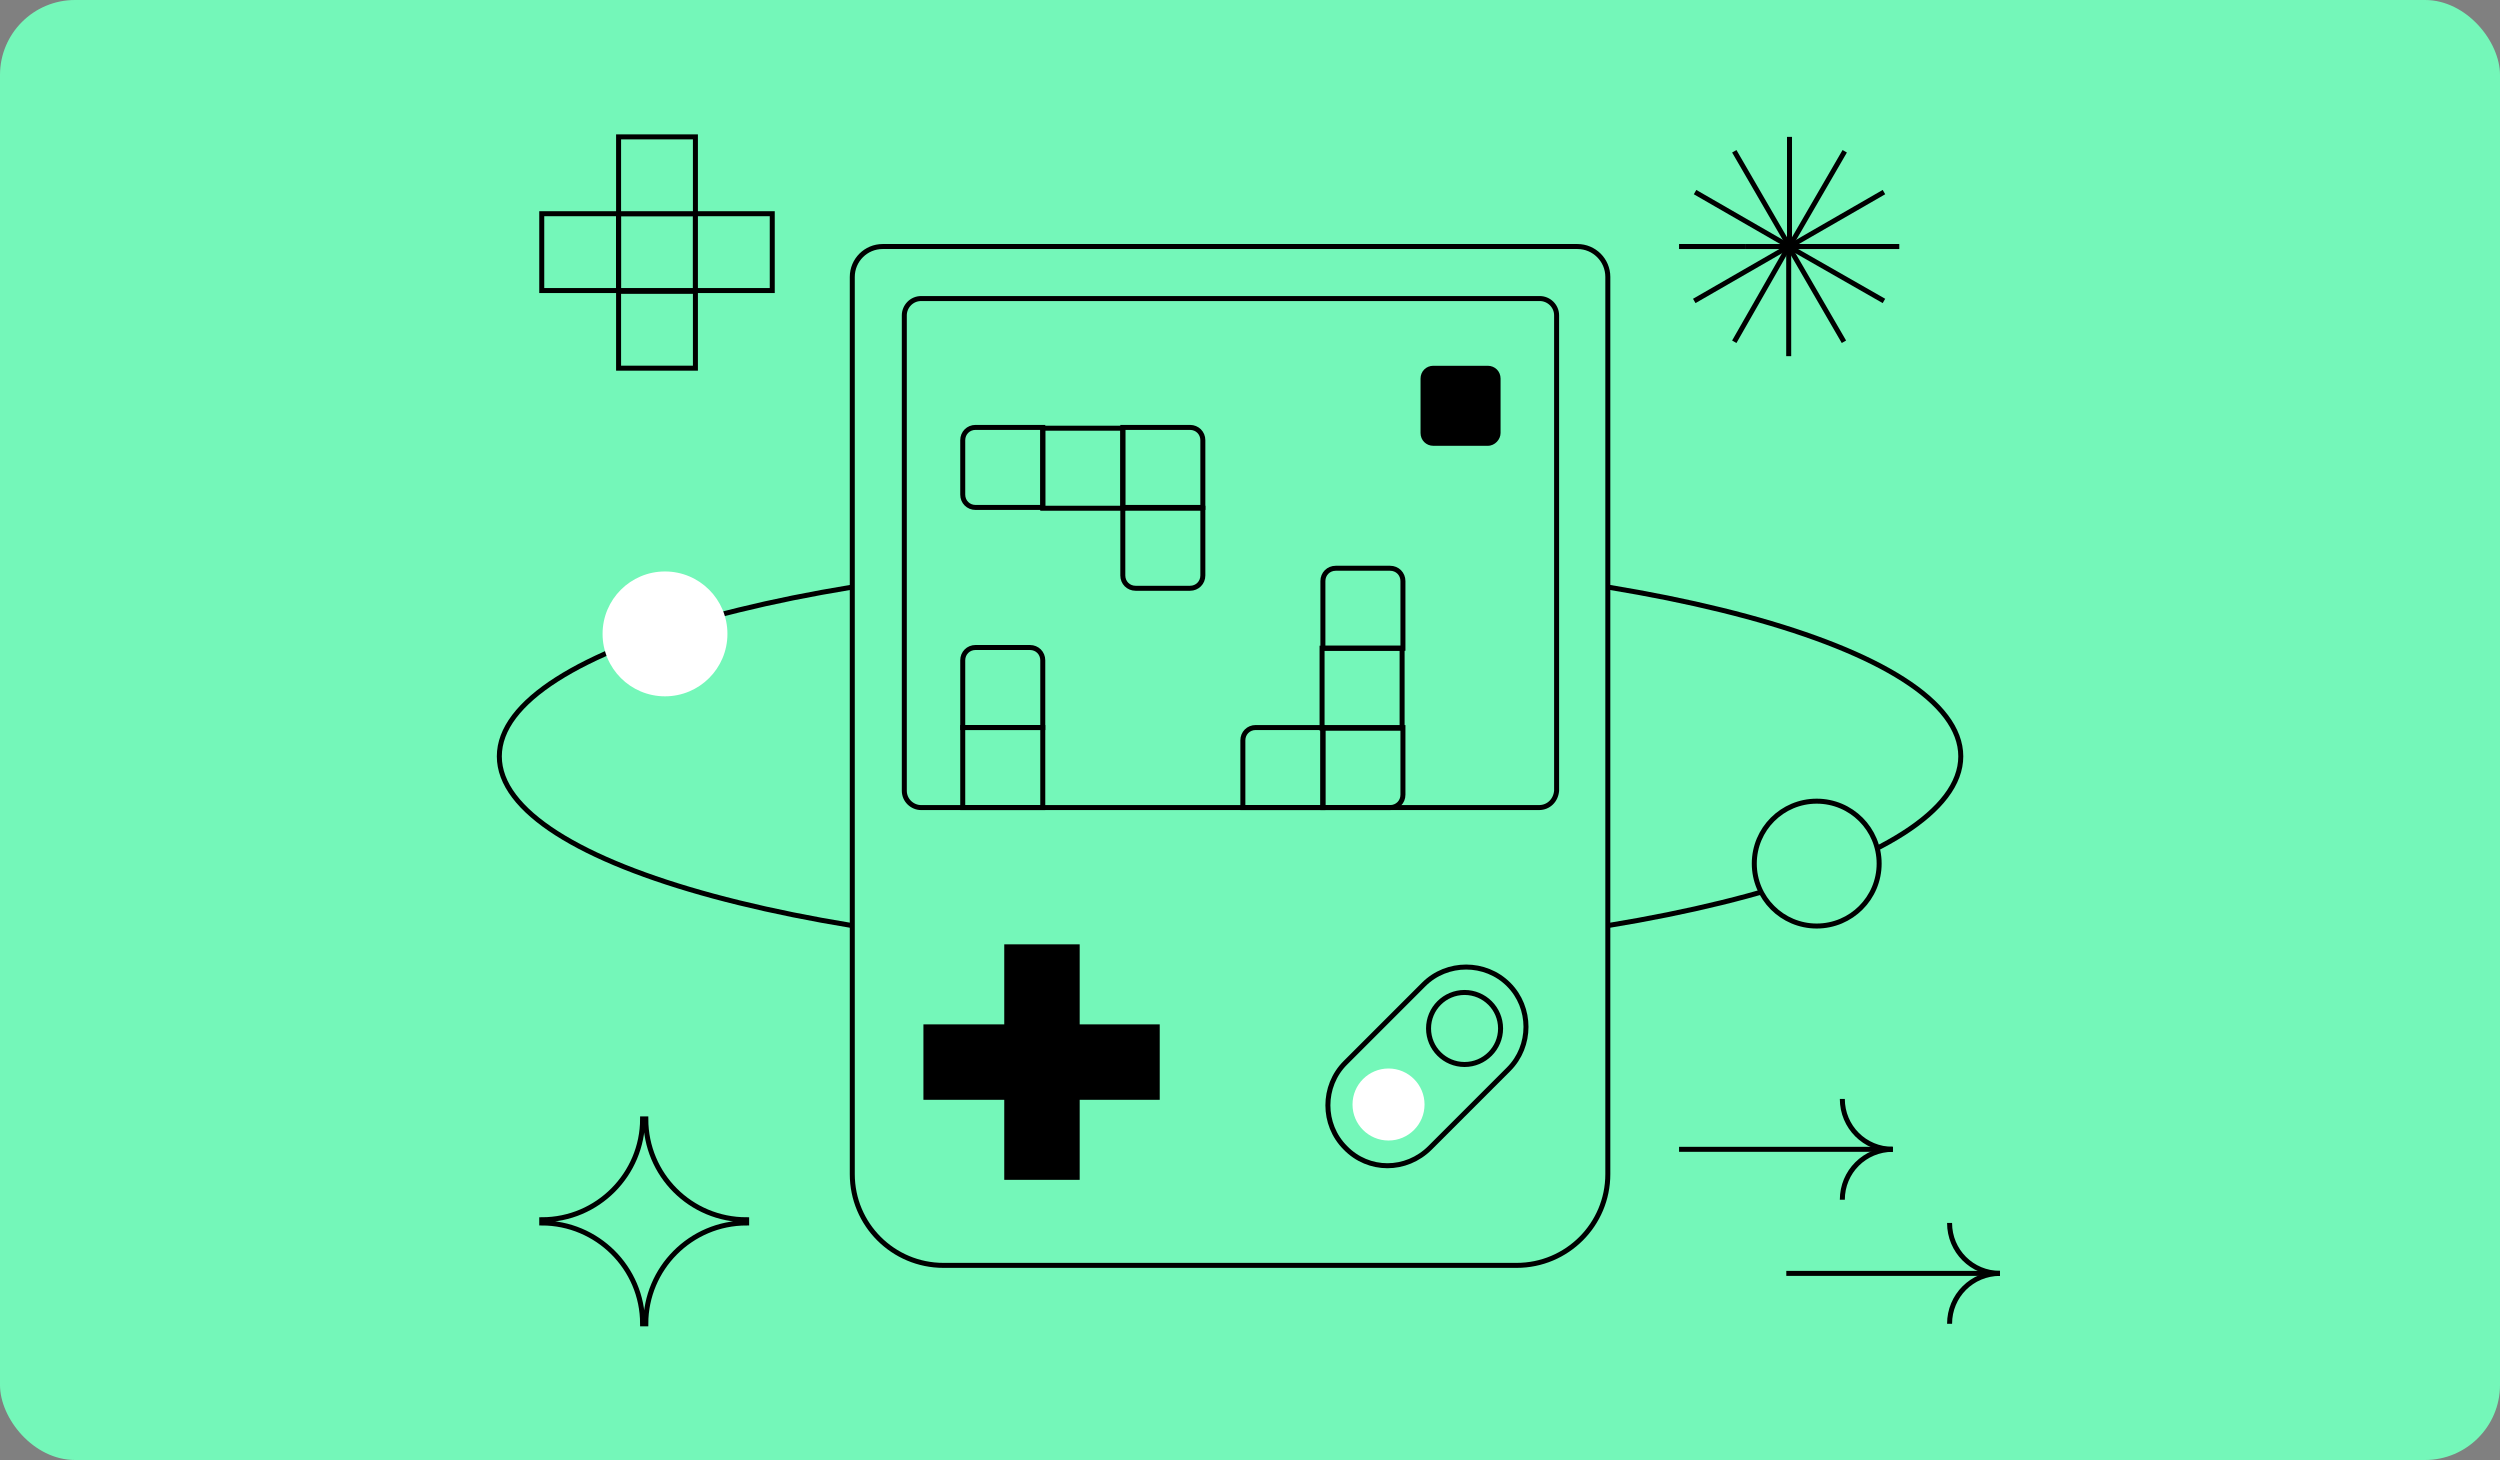 <?xml version="1.0" encoding="UTF-8"?> <svg xmlns="http://www.w3.org/2000/svg" width="500" height="292" viewBox="0 0 500 292" fill="none"><rect x="0" y="0" width="500" height="292" fill="#808080" stroke="none"/> <rect width="500" height="292" rx="15" fill="#74F7B9"></rect> <path d="M378.55 229.866C372.948 229.866 368.466 225.384 368.466 219.781" stroke="black" stroke-miterlimit="10"></path> <path d="M378.55 229.865C372.948 229.865 368.466 234.347 368.466 239.95" stroke="black" stroke-miterlimit="10"></path> <path d="M335.811 229.865H378.55" stroke="black" stroke-miterlimit="10"></path> <path d="M400 254.677C394.397 254.677 389.915 250.195 389.915 244.592" stroke="black" stroke-miterlimit="10"></path> <path d="M400 254.677C394.397 254.677 389.915 259.159 389.915 264.761" stroke="black" stroke-miterlimit="10"></path> <path d="M357.261 254.677H400" stroke="black" stroke-miterlimit="10"></path> <path d="M357.901 27.375V49.304" stroke="black" stroke-miterlimit="10"></path> <path d="M357.901 49.304L346.856 30.255" stroke="black" stroke-miterlimit="10"></path> <path d="M357.901 49.304L339.013 38.419" stroke="black" stroke-miterlimit="10"></path> <path d="M349.097 49.304H335.971" stroke="black" stroke-miterlimit="10"></path> <path d="M357.901 49.304L368.946 30.255" stroke="black" stroke-miterlimit="10"></path> <path d="M357.901 49.304L376.79 38.419" stroke="black" stroke-miterlimit="10"></path> <path d="M349.097 49.304H379.831" stroke="black" stroke-miterlimit="10"></path> <path d="M357.741 71.234V49.304" stroke="black" stroke-miterlimit="10"></path> <path d="M357.741 49.304L346.856 68.353" stroke="black" stroke-miterlimit="10"></path> <path d="M357.741 49.304L338.853 60.189" stroke="black" stroke-miterlimit="10"></path> <path d="M349.097 49.304H335.811" stroke="black" stroke-miterlimit="10"></path> <path d="M357.741 49.304L368.786 68.353" stroke="black" stroke-miterlimit="10"></path> <path d="M357.741 49.304L376.789 60.189" stroke="black" stroke-miterlimit="10"></path> <path d="M349.097 49.304H379.831" stroke="black" stroke-miterlimit="10"></path> <path d="M129.159 223.783H128.519C128.519 234.828 119.555 243.952 108.35 243.952V244.593C119.395 244.593 128.519 253.556 128.519 264.761H129.159C129.159 253.717 138.123 244.593 149.328 244.593V243.952C138.123 243.952 129.159 234.988 129.159 223.783Z" fill="#74F7B9" stroke="black" stroke-miterlimit="10"></path> <path d="M123.716 42.742H108.35V58.109H123.716V42.742Z" fill="#74F7B9" stroke="black" stroke-miterlimit="10"></path> <path d="M139.083 42.742H123.717V58.109H139.083V42.742Z" stroke="black" stroke-miterlimit="10"></path> <path d="M154.45 42.742H139.083V58.109H154.45V42.742Z" fill="#74F7B9" stroke="black" stroke-miterlimit="10"></path> <path d="M139.083 58.268H123.717V73.635H139.083V58.268Z" fill="#74F7B9" stroke="black" stroke-miterlimit="10"></path> <path d="M139.083 27.375H123.717V42.741H139.083V27.375Z" fill="#74F7B9" stroke="black" stroke-miterlimit="10"></path> <path d="M246.011 190.808C326.725 190.808 392.156 173.107 392.156 151.271C392.156 129.434 326.725 111.733 246.011 111.733C165.297 111.733 99.866 129.434 99.866 151.271C99.866 173.107 165.297 190.808 246.011 190.808Z" fill="#74F7B9" stroke="black" stroke-miterlimit="10"></path> <path d="M303.317 253.076H188.705C178.621 253.076 170.457 244.912 170.457 234.828V55.387C170.457 52.026 173.178 49.305 176.54 49.305H315.482C318.844 49.305 321.565 52.026 321.565 55.387V234.828C321.565 244.912 313.401 253.076 303.317 253.076Z" fill="#74F7B9" stroke="black" stroke-miterlimit="10"></path> <path d="M307.799 161.515H184.224C182.463 161.515 180.862 160.074 180.862 158.154V63.071C180.862 61.31 182.303 59.709 184.224 59.709H307.959C309.72 59.709 311.32 61.15 311.32 63.071V158.154C311.16 160.074 309.72 161.515 307.799 161.515Z" fill="#74F7B9" stroke="black" stroke-miterlimit="10"></path> <path d="M231.445 205.375H215.437V189.368H201.351V205.375H185.184V219.461H201.351V235.468H215.437V219.461H231.445V205.375Z" fill="black" stroke="black" stroke-miterlimit="10"></path> <path d="M269.061 229.545C264.419 224.903 264.419 217.22 269.061 212.578L284.748 196.891C289.39 192.249 297.074 192.249 301.716 196.891C306.358 201.533 306.358 209.216 301.716 213.858L286.029 229.545C281.227 234.348 273.703 234.348 269.061 229.545Z" stroke="black" stroke-miterlimit="10"></path> <path d="M292.912 212.898C296.89 212.898 300.115 209.673 300.115 205.695C300.115 201.717 296.89 198.492 292.912 198.492C288.934 198.492 285.709 201.717 285.709 205.695C285.709 209.673 288.934 212.898 292.912 212.898Z" stroke="black" stroke-miterlimit="10"></path> <path d="M277.705 228.105C281.683 228.105 284.908 224.88 284.908 220.902C284.908 216.924 281.683 213.699 277.705 213.699C273.727 213.699 270.502 216.924 270.502 220.902C270.502 224.88 273.727 228.105 277.705 228.105Z" fill="white"></path> <path d="M208.554 101.489H195.108C193.668 101.489 192.547 100.368 192.547 98.927V88.043C192.547 86.602 193.668 85.481 195.108 85.481H208.554V101.489Z" stroke="black" stroke-miterlimit="10"></path> <path d="M224.561 85.641H208.554V101.648H224.561V85.641Z" stroke="black" stroke-miterlimit="10"></path> <path d="M240.569 101.488H224.562V85.481H238.008C239.448 85.481 240.569 86.601 240.569 88.042V101.488Z" stroke="black" stroke-miterlimit="10"></path> <path d="M238.008 117.655H227.123C225.682 117.655 224.562 116.535 224.562 115.094V101.648H240.569V115.094C240.569 116.535 239.448 117.655 238.008 117.655Z" stroke="black" stroke-miterlimit="10"></path> <path d="M264.579 129.66V116.215C264.579 114.774 265.7 113.653 267.14 113.653H278.025C279.466 113.653 280.587 114.774 280.587 116.215V129.66H264.579Z" stroke="black" stroke-miterlimit="10"></path> <path d="M280.42 145.643V129.636H264.413V145.643H280.42Z" stroke="black" stroke-miterlimit="10"></path> <path d="M264.579 161.514V145.507H280.587V158.953C280.587 160.394 279.466 161.514 278.025 161.514H264.579Z" stroke="black" stroke-miterlimit="10"></path> <path d="M248.572 161.514V148.068C248.572 146.628 249.693 145.507 251.133 145.507H264.579V161.514H248.572Z" stroke="black" stroke-miterlimit="10"></path> <path d="M208.554 145.507H192.547V132.061C192.547 130.62 193.668 129.5 195.108 129.5H205.993C207.434 129.5 208.554 130.62 208.554 132.061V145.507Z" stroke="black" stroke-miterlimit="10"></path> <path d="M297.554 89.162H286.669C285.229 89.162 284.108 88.042 284.108 86.601V75.716C284.108 74.276 285.229 73.155 286.669 73.155H297.554C298.995 73.155 300.115 74.276 300.115 75.716V86.601C300.115 87.882 298.995 89.162 297.554 89.162Z" fill="black"></path> <path d="M208.554 145.507H192.547V161.514H208.554V145.507Z" stroke="black" stroke-miterlimit="10"></path> <path d="M133 139.265C139.896 139.265 145.486 133.675 145.486 126.779C145.486 119.883 139.896 114.293 133 114.293C126.105 114.293 120.515 119.883 120.515 126.779C120.515 133.675 126.105 139.265 133 139.265Z" fill="white"></path> <path d="M363.344 185.206C370.239 185.206 375.829 179.616 375.829 172.72C375.829 165.824 370.239 160.234 363.344 160.234C356.448 160.234 350.858 165.824 350.858 172.72C350.858 179.616 356.448 185.206 363.344 185.206Z" fill="#74F7B9" stroke="black" stroke-miterlimit="10"></path> </svg> 